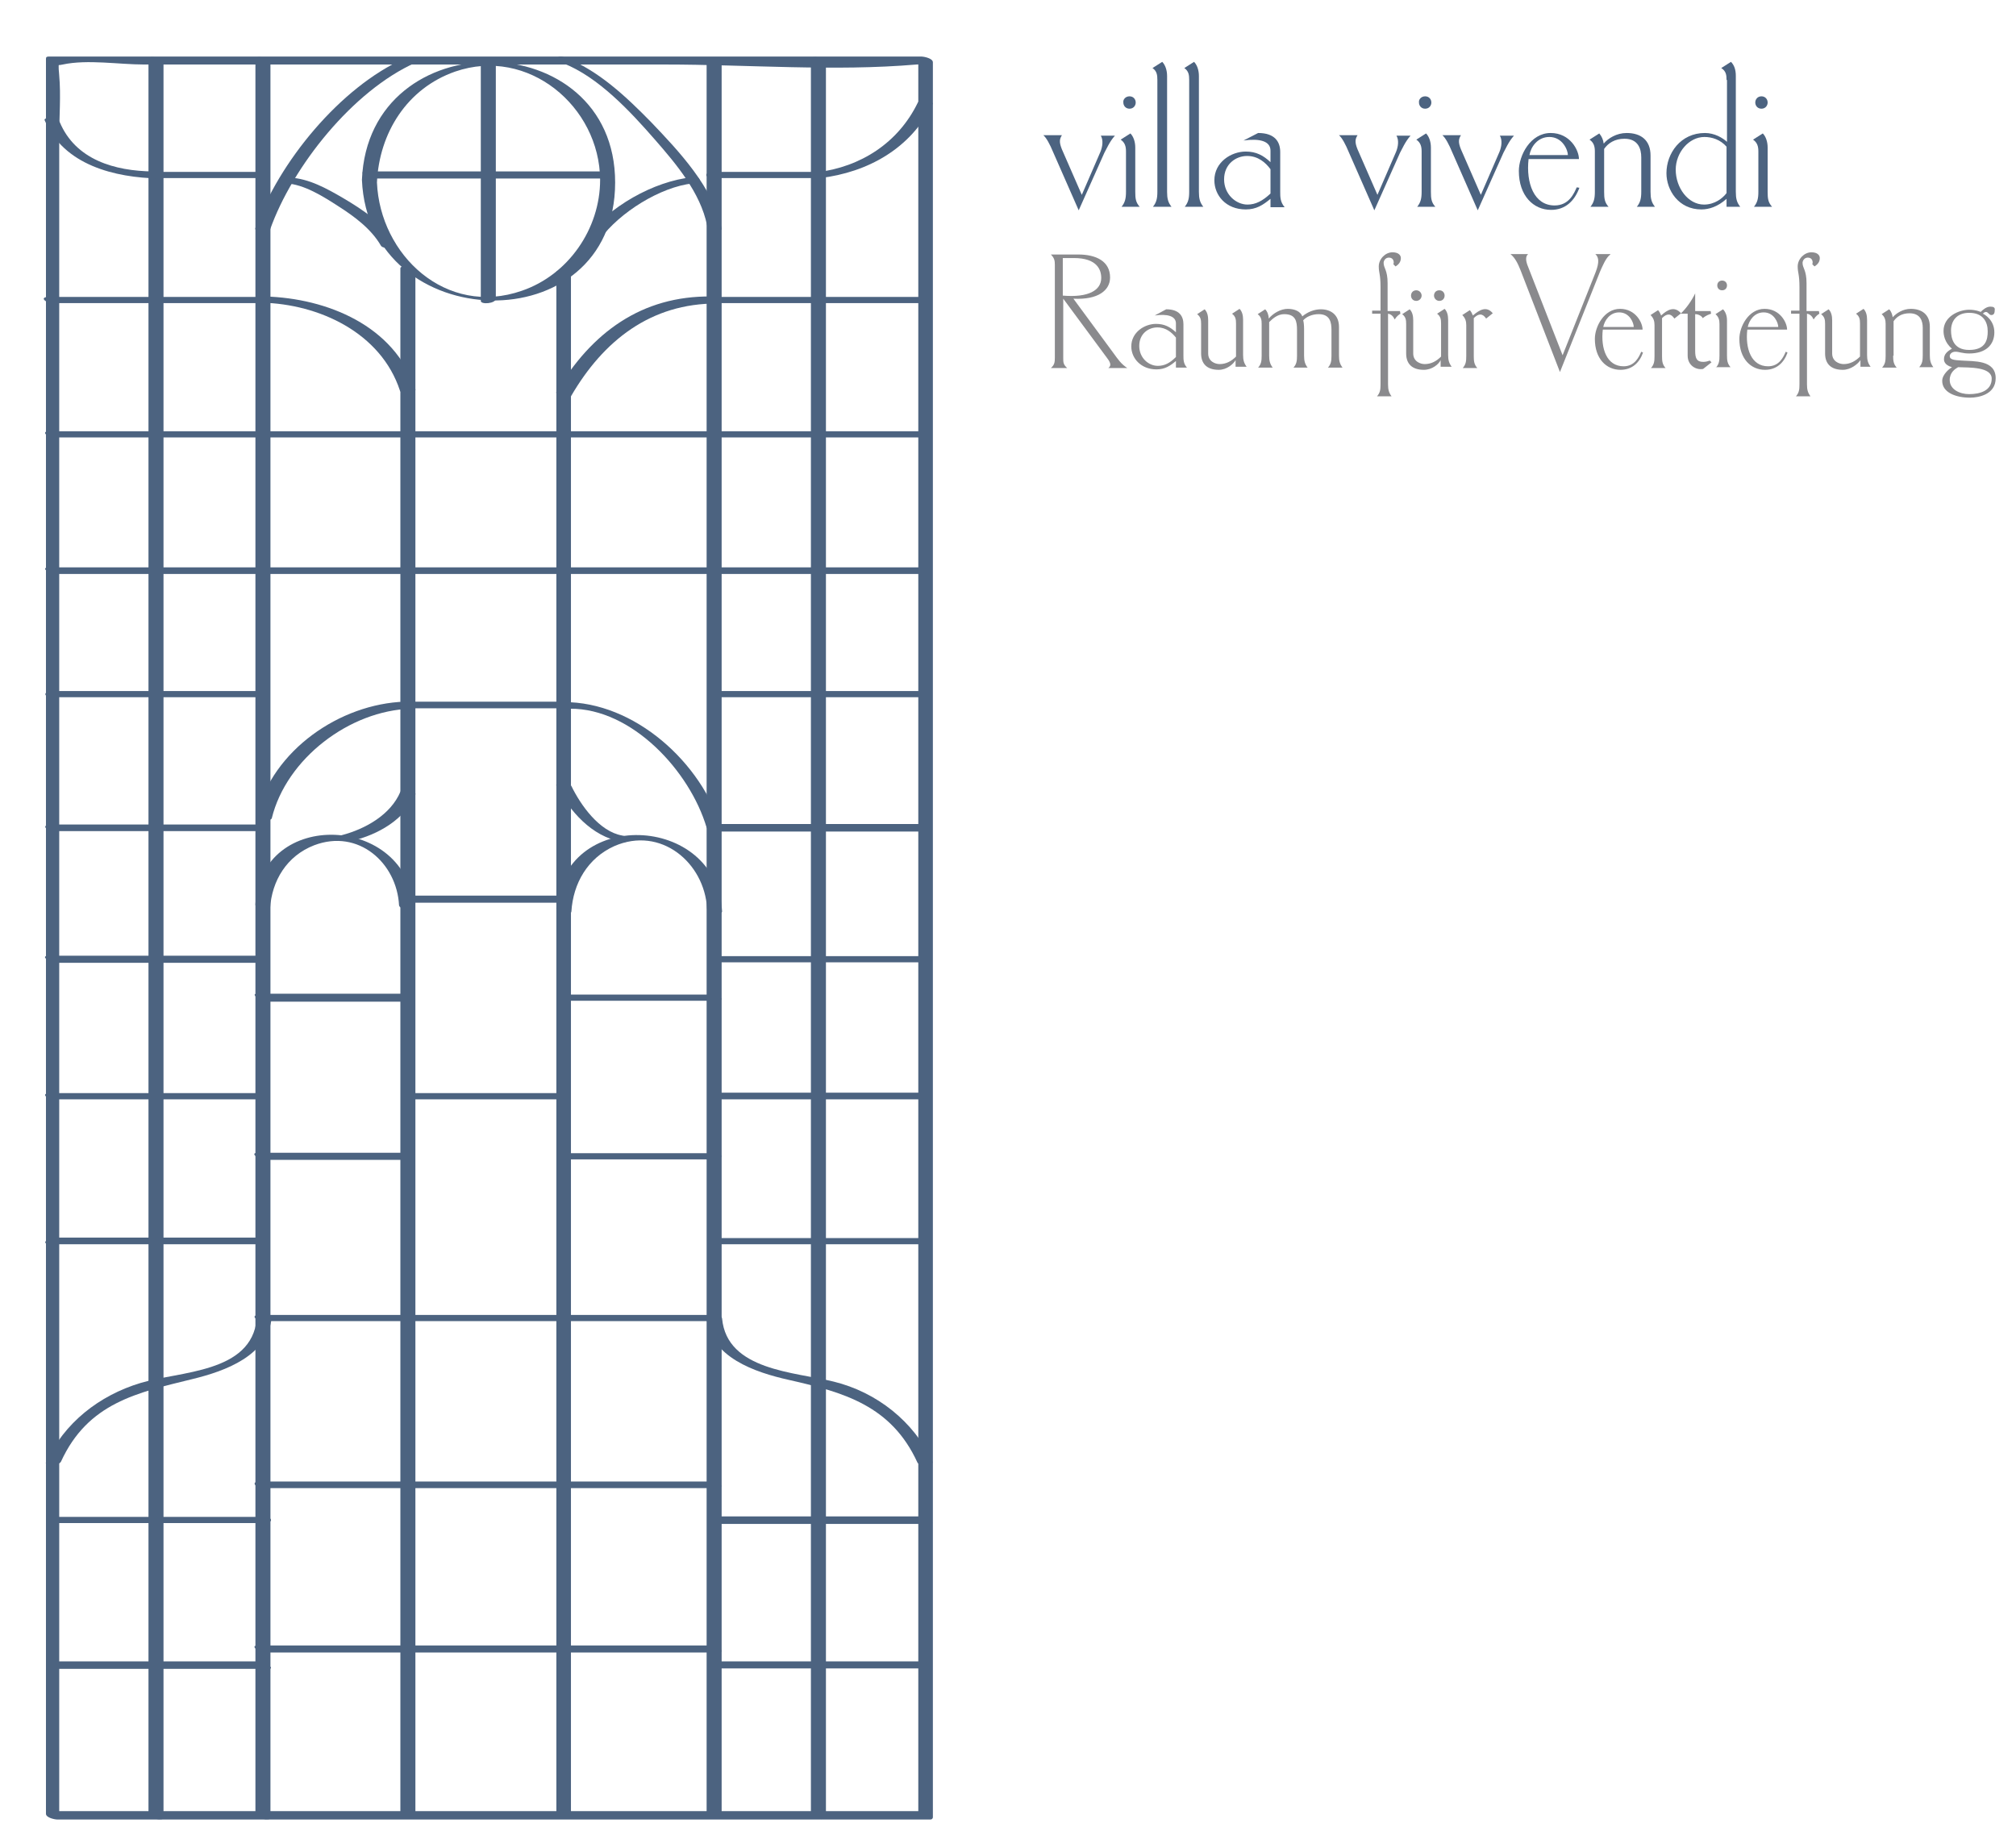<svg xmlns="http://www.w3.org/2000/svg" xmlns:xlink="http://www.w3.org/1999/xlink" id="Ebene_1" x="0px" y="0px" viewBox="0 0 456.2 418.3" style="enable-background:new 0 0 456.2 418.3;" xml:space="preserve"><style type="text/css">	.st0{fill:#4C6380;}	.st1{fill:#8A8A8D;}</style><g>	<g>		<path class="st0" d="M238.3,34.4c-0.7-1.7-1.5-3.2-2.2-3.8h4.2c-0.5,0.8-0.7,1.5,0,3.2l4.5,10.3l4.2-9.7c0.5-1.2,0.7-2.7,0.1-3.7   h3.2c-1.2,1.3-2,3.2-2.4,3.9l-5.8,13L238.3,34.4z"></path>		<path class="st0" d="M253.8,46.8c0.8-1,1-1.9,1-3.4v-9.1c0-1.1-0.2-2-1.2-2.7l2.2-1.4c0.7,0.7,1.1,1.9,1.1,3.2v10   c0,1.5,0.1,2.4,1,3.4H253.8z M255.6,21.8c0.9,0,1.4,0.7,1.4,1.4c0,0.7-0.5,1.4-1.4,1.4c-0.9,0-1.4-0.7-1.4-1.4   C254.1,22.5,254.7,21.8,255.6,21.8z"></path>		<path class="st0" d="M260.9,46.8c0.8-1,1-1.9,1-3.4V18.1c0-1.1-0.1-2-1.1-2.7L263,14c0.7,0.7,1.1,1.9,1.1,3.2v26.2   c0,1.5,0.2,2.4,1,3.4H260.9z"></path>		<path class="st0" d="M268.1,46.8c0.8-1,1-1.9,1-3.4V18.1c0-1.1-0.1-2-1.1-2.7l2.2-1.4c0.7,0.7,1.1,1.9,1.1,3.2v26.2   c0,1.5,0.2,2.4,1,3.4H268.1z"></path>		<path class="st0" d="M284.7,30.1c3.8,0,5,2,5,4.3v9c0,1.2,0,2.3,1,3.5h-3.2V45c-1.7,1.4-3.2,2.4-5.6,2.4c-4.5,0-7.1-3.2-7.1-6.6   c0-4.1,3.8-6.5,7.1-6.5c2.4,0,4,0.9,5.6,2.4v-2.6c0-2.2-2.5-2.8-6.1-2.3L284.7,30.1z M282.2,35.3c-2.5,0-5.2,1.8-5.2,5.3   c0,3.4,2.7,5.7,5.3,5.7c1.8,0,3.4-0.8,5.2-2.5v-5.5C286.4,36.8,284.7,35.3,282.2,35.3z"></path>		<path class="st0" d="M305.2,34.4c-0.7-1.7-1.5-3.2-2.2-3.8h4.2c-0.5,0.8-0.7,1.5,0,3.2l4.5,10.3l4.2-9.7c0.5-1.2,0.7-2.7,0.1-3.7   h3.2c-1.2,1.3-2,3.2-2.4,3.9l-5.8,13L305.2,34.4z"></path>		<path class="st0" d="M320.7,46.8c0.8-1,1-1.9,1-3.4v-9.1c0-1.1-0.2-2-1.2-2.7l2.2-1.4c0.7,0.7,1.1,1.9,1.1,3.2v10   c0,1.5,0.1,2.4,1,3.4H320.7z M322.5,21.8c0.9,0,1.4,0.7,1.4,1.4c0,0.7-0.5,1.4-1.4,1.4c-0.9,0-1.4-0.7-1.4-1.4   C321,22.5,321.6,21.8,322.5,21.8z"></path>		<path class="st0" d="M328.6,34.4c-0.7-1.7-1.5-3.2-2.2-3.8h4.2c-0.5,0.8-0.7,1.5,0,3.2l4.5,10.3l4.2-9.7c0.5-1.2,0.7-2.7,0.1-3.7   h3.2c-1.2,1.3-2,3.2-2.4,3.9l-5.8,13L328.6,34.4z"></path>		<path class="st0" d="M357.4,42.5c-1.1,3-3.2,5-6.4,5c-4,0-7.3-3.2-7.3-8.8c0-3.5,2.6-8.6,7.2-8.6c4.4,0,6.4,3.9,6.4,5.9h-11.4   c-0.6,5.4,1.2,10.5,5.9,10.5c3.3,0,4.4-2.8,5-4.1L357.4,42.5z M354.8,35.1c0-1.1-1.2-4.1-4.2-4.1c-2.7,0-4.2,2.3-4.5,4.1H354.8z"></path>		<path class="st0" d="M363,43.4c0,1.5,0.1,2.4,1,3.4h-4.1c0.8-1,1-1.9,1-3.4v-9.1c0-1.1-0.2-2-1.2-2.7l2.2-1.4   c0.6,0.7,0.9,1.5,1,2.3c1-1.2,2.9-2.4,5.2-2.4c3.2,0,5.4,1.6,5.4,5.1v8.2c0,1.5,0.2,2.4,1,3.4h-4.1c0.8-1,1-1.9,1-3.4v-7.8   c0-1.9-0.7-4.2-3.8-4.2c-2.2,0-3.7,1-4.6,2.3V43.4z"></path>		<path class="st0" d="M390.7,18.1c0-1.1-0.1-2-1.2-2.7l2.2-1.4c0.7,0.7,1.1,1.7,1.1,3.2v26.2c0,1.5,0.2,2.4,1,3.4h-3.1V45   c-2,1.8-4,2.4-5.7,2.4c-5.2,0-7.9-4.4-7.9-8.2c0-4.5,3.2-9.1,8.7-9.1c2.2,0,4,1.1,5,2V18.1z M385.7,31c-3.5,0-6.5,3.5-6.5,7.4   c0,4.1,2.8,7.9,6.4,7.9c2.4,0,4.2-1.4,5.1-2.6V33.2C389.3,31.6,387.4,31,385.7,31z"></path>		<path class="st0" d="M396.9,46.8c0.8-1,1-1.9,1-3.4v-9.1c0-1.1-0.2-2-1.2-2.7l2.2-1.4c0.7,0.7,1.1,1.9,1.1,3.2v10   c0,1.5,0.1,2.4,1,3.4H396.9z M398.6,21.8c0.9,0,1.4,0.7,1.4,1.4c0,0.7-0.5,1.4-1.4,1.4c-0.9,0-1.4-0.7-1.4-1.4   C397.2,22.5,397.7,21.8,398.6,21.8z"></path>	</g>	<g>		<path class="st1" d="M240.6,81c0,1,0,1.5,0.9,2.3h-3.7c0.8-0.7,0.9-1.3,0.9-2.3V59.9c0-0.9-0.1-1.5-0.9-2.3h6.2   c4,0,7.2,1.5,7.2,5.2c0,2.9-2.7,5.1-8.3,4.8l9.2,12.5c0.8,1.1,1.6,2.3,3,3.2h-4.3c0.5-0.4,0.8-0.9-0.3-2.3l-9.9-13.4V81z    M249.2,62.9c0-1.8-0.9-4.5-6.2-4.5h-2.5v8.5C246.3,67.4,249.2,65.7,249.2,62.9z"></path>		<path class="st1" d="M263.9,70c3,0,3.9,1.6,3.9,3.4v7.1c0,0.9,0,1.8,0.8,2.7h-2.5v-1.5c-1.3,1.1-2.5,1.9-4.4,1.9   c-3.5,0-5.7-2.5-5.7-5.2c0-3.2,3-5.1,5.6-5.1c1.9,0,3.2,0.7,4.5,1.9v-2c0-1.7-2-2.2-4.8-1.8L263.9,70z M261.9,74.1   c-2,0-4.1,1.4-4.1,4.2c0,2.7,2.1,4.5,4.2,4.5c1.5,0,2.7-0.6,4.1-2v-4.4C265.2,75.3,263.9,74.1,261.9,74.1z"></path>		<path class="st1" d="M275.8,83.7c-2.6,0-4-1.3-4-3.7v-6.7c0-0.9-0.1-1.6-0.9-2.2l1.7-1.1c0.6,0.6,0.8,1.5,0.8,2.5v7.5   c0,1.8,1.6,2.4,2.6,2.4c1.5,0,2.7-0.7,3.7-1.7v-7.5c0-0.9-0.1-1.6-0.9-2.2l1.7-1.1c0.6,0.6,0.8,1.5,0.8,2.5v7.9   c0,1.2,0.2,1.9,0.8,2.7h-2.5v-1.5C279.1,82.4,277.6,83.7,275.8,83.7z"></path>		<path class="st1" d="M298.9,70c2.2,0,4.1,1.2,4.1,4v6.5c0,1.2,0.2,1.9,0.8,2.7h-3.3c0.7-0.8,0.8-1.5,0.8-2.7l0-5.8   c0-1.7-0.3-3.6-2.9-3.6c-1.5,0-2.8,0.6-3.5,1.4c0.1,0.3,0.2,1,0.2,2v6c0,1.2,0.2,1.9,0.8,2.7h-3.2c0.7-0.8,0.8-1.5,0.8-2.7v-5.8   c0-2-0.3-3.6-2.9-3.6c-1.5,0-2.6,1-3.4,1.8v7.6c0,1.2,0.2,1.9,0.8,2.7h-3.3c0.7-0.8,0.8-1.5,0.8-2.7v-7.2c0-0.9-0.1-1.6-0.9-2.2   l1.7-1.1c0.5,0.5,0.8,1.3,0.8,2.1c1-1.2,2.7-2.2,4.3-2.2c1.6,0,2.9,0.6,3.3,1.7C295.9,70.6,297.4,70,298.9,70z"></path>	</g>	<g>		<path class="st1" d="M316.8,70.4l0.1,0.6c-0.3,0.2-0.8,0.5-1.3,1.3c-0.3-0.7-0.8-1.2-1.5-1.3v16c0,1.2,0.2,1.9,0.8,2.7h-3.3   c0.7-0.8,0.8-1.5,0.8-2.7v-16h-1.9v-0.7h1.9V65c0-3-0.4-3.2-0.4-4.7c0-1.7,1.5-3.2,3.1-3.2c1.4,0,1.9,0.7,1.9,1.3   c0,0.8-0.4,1.4-1.2,1.9l-0.5-0.5c0.2-0.4,0.1-1.5-1-1.5c-0.8,0-1.2,0.7-1.2,1.2c0,1.2,0.9,1.6,0.9,4.6v6.3H316.8z"></path>		<path class="st1" d="M322.2,83.7c-2.6,0-4-1.3-4-3.7v-6.7c0-0.9-0.1-1.6-0.9-2.2l1.7-1.1c0.6,0.6,0.8,1.5,0.8,2.5v7.5   c0,1.8,1.6,2.4,2.6,2.4c1.5,0,2.7-0.7,3.7-1.7v-7.5c0-0.9-0.1-1.6-0.9-2.2l1.7-1.1c0.6,0.6,0.8,1.5,0.8,2.5v7.9   c0,1.2,0.2,1.9,0.8,2.7h-2.5v-1.5C325.6,82.4,324.1,83.7,322.2,83.7z M320.5,65.7c0.7,0,1.2,0.6,1.2,1.2c0,0.6-0.5,1.2-1.2,1.2   c-0.8,0-1.2-0.6-1.2-1.2C319.3,66.3,319.7,65.7,320.5,65.7z M325.7,65.7c0.8,0,1.2,0.6,1.2,1.2c0,0.6-0.4,1.2-1.2,1.2   c-0.7,0-1.2-0.6-1.2-1.2C324.5,66.3,324.9,65.7,325.7,65.7z"></path>		<path class="st1" d="M337.8,70.9l-1.5,1.2c-0.8-1.2-1.7-1.2-2.8-0.1c0,0.1,0,0.2,0,0.4v8.2c0,1.2,0.1,1.9,0.8,2.7h-3.3   c0.7-0.8,0.8-1.5,0.8-2.7v-7c0-0.9-0.2-1.6-0.9-2.3l1.7-1.1c0.3,0.3,0.5,0.7,0.7,1.2C334.8,70.1,336.4,69.2,337.8,70.9z"></path>	</g>	<g>		<path class="st1" d="M364.4,57.6c-1,0.7-1.8,2.7-2.3,3.8l-9.1,22.8l-8.9-23c-0.6-1.5-1.2-2.8-2.3-3.7h4c-0.7,0.6-0.5,1.7,0,2.9   l7.8,20l7.2-18.1c0.9-2.2,1.3-3.8,0.2-4.8H364.4z"></path>		<path class="st1" d="M371.8,79.8c-0.8,2.3-2.5,3.9-5.1,3.9c-3.2,0-5.8-2.5-5.8-7c0-2.8,2.1-6.8,5.7-6.8c3.5,0,5.1,3.1,5.1,4.7h-9   c-0.5,4.3,0.9,8.3,4.7,8.3c2.6,0,3.5-2.2,4-3.3L371.8,79.8z M369.7,74c0-0.9-0.9-3.3-3.3-3.3c-2.1,0-3.3,1.8-3.6,3.3H369.7z"></path>	</g>	<g>		<path class="st1" d="M380.4,70.9l-1.5,1.2c-0.8-1.2-1.7-1.2-2.8-0.1c0,0.1,0,0.2,0,0.4v8.2c0,1.2,0.1,1.9,0.8,2.7h-3.3   c0.7-0.8,0.8-1.5,0.8-2.7v-7c0-0.9-0.2-1.6-0.9-2.3l1.7-1.1c0.3,0.3,0.5,0.7,0.7,1.2C377.3,70.1,378.9,69.2,380.4,70.9z"></path>		<path class="st1" d="M380.3,71c1.3-1.2,2.6-3.1,3.3-4.6v4h3.5l0.1,0.6c-0.5,0.2-1,0.3-1.9,1c-0.2-0.5-1-0.9-1.7-0.9v8.3   c0,1.6,0.3,2.5,1.8,2.5c0.5,0,1-0.1,1.5-0.3l0.4,0.4l-1.9,1.5c-1.6,0.3-3.5-0.8-3.5-3V71H380.3z"></path>		<path class="st1" d="M388.3,83.2c0.7-0.8,0.8-1.5,0.8-2.7v-7.2c0-0.9-0.2-1.6-0.9-2.2l1.7-1.1c0.6,0.6,0.9,1.5,0.9,2.5v7.9   c0,1.2,0.1,1.9,0.8,2.7H388.3z M389.7,63.5c0.7,0,1.1,0.5,1.1,1.1c0,0.6-0.4,1.1-1.1,1.1c-0.7,0-1.1-0.5-1.1-1.1   C388.6,64,389,63.5,389.7,63.5z"></path>		<path class="st1" d="M404.5,79.8c-0.8,2.3-2.5,3.9-5.1,3.9c-3.2,0-5.8-2.5-5.8-7c0-2.8,2.1-6.8,5.7-6.8c3.5,0,5.1,3.1,5.1,4.7h-9   c-0.5,4.3,0.9,8.3,4.7,8.3c2.6,0,3.5-2.2,4-3.3L404.5,79.8z M402.4,74c0-0.9-0.9-3.3-3.3-3.3c-2.1,0-3.3,1.8-3.6,3.3H402.4z"></path>		<path class="st1" d="M411.6,70.4l0.1,0.6c-0.3,0.2-0.8,0.5-1.3,1.3c-0.3-0.7-0.8-1.2-1.5-1.3v16c0,1.2,0.2,1.9,0.8,2.7h-3.3   c0.7-0.8,0.8-1.5,0.8-2.7v-16h-1.9v-0.7h1.9V65c0-3-0.4-3.2-0.4-4.7c0-1.7,1.5-3.2,3.1-3.2c1.4,0,1.9,0.7,1.9,1.3   c0,0.8-0.4,1.4-1.2,1.9l-0.5-0.5c0.2-0.4,0.1-1.5-1-1.5c-0.8,0-1.2,0.7-1.2,1.2c0,1.2,0.9,1.6,0.9,4.6v6.3H411.6z"></path>		<path class="st1" d="M417,83.7c-2.6,0-4-1.3-4-3.7v-6.7c0-0.9-0.1-1.6-0.9-2.2l1.7-1.1c0.6,0.6,0.8,1.5,0.8,2.5v7.5   c0,1.8,1.6,2.4,2.6,2.4c1.5,0,2.7-0.7,3.7-1.7v-7.5c0-0.9-0.1-1.6-0.9-2.2l1.7-1.1c0.6,0.6,0.8,1.5,0.8,2.5v7.9   c0,1.2,0.2,1.9,0.8,2.7H421v-1.5C420.4,82.4,418.8,83.7,417,83.7z"></path>		<path class="st1" d="M428.4,80.5c0,1.2,0.1,1.9,0.8,2.7h-3.3c0.7-0.8,0.8-1.5,0.8-2.7v-7.2c0-0.9-0.2-1.6-0.9-2.2l1.7-1.1   c0.5,0.5,0.7,1.2,0.8,1.8c0.8-0.9,2.3-1.9,4.1-1.9c2.5,0,4.3,1.3,4.3,4v6.5c0,1.2,0.2,1.9,0.8,2.7h-3.2c0.7-0.8,0.8-1.5,0.8-2.7   v-6.2c0-1.5-0.5-3.3-3-3.3c-1.8,0-2.9,0.8-3.6,1.8V80.5z"></path>		<path class="st1" d="M439.8,74.9c0-3.3,3.5-4.8,5.8-4.8c1.5,0,2.4,0.4,2.6,0.5c0.5-0.5,1.3-1.2,2.2-1.2c0.7,0,1,0.2,1,0.6   c0,0.9-0.2,1.3-0.8,1.3c-0.5,0-0.7-0.7-1.2-0.7c-0.3,0-0.5,0.2-0.7,0.4c0.5,0.2,2.6,1.5,2.6,4.2c0,2.9-2,4.8-5.7,4.8   c-1.5,0-2.3-0.4-3.1-0.4c-0.9,0-1.3,0.6-1.3,1c0,0.8,1,0.9,2.7,1c2.7,0.2,7.7-0.2,7.7,4c0,3.7-3.9,4.4-5.8,4.4   c-3.3,0-6.3-1.2-6.3-3.8c0-1.5,1.7-2.8,2.2-3.1c0.2,0-1.8-0.3-1.8-1.8c0-1.2,0.8-1.8,1.8-2.4C440,77.5,439.8,75.7,439.8,74.9z    M441.2,86c0,2.1,2.2,3.2,4.4,3.2c2.5,0,5.1-0.8,5.1-3.5c0-2.7-5.1-2.5-7.6-2.6C442.4,83.5,441.2,84.3,441.2,86z M445.6,79.2   c3.8,0,4.2-2.4,4.2-4.2c0-2.1-1-4.2-4.2-4.2c-2.8,0-4.1,1.8-4.1,4C441.5,76.5,442,79.2,445.6,79.2z"></path>	</g>	<path class="st0" d="M208.3,409.9c-57.5,0-115.1,0-172.6,0c-8.3,0-16.6,0-24.9,0c0.9,0.4,1.8,0.8,2.6,1.3c0-27.2,0-54.4,0-81.6  c0-55.3,0-110.7,0-166c0-44.2,0-88.5,0-132.7c0-4.5,0.4-9.3,0-13.8c0-0.5-0.3-2.3,0-2.7c0-0.1-1,0.6,0.8,0.2c5.6-1.2,12.7,0,18.4,0  c11.3,0,22.5,0,33.8,0c28,0,56.1,0,84.1,0c18.7,0,38.2,1.6,56.9,0c1-0.1,2,0,3,0c-0.9-0.4-1.8-0.8-2.6-1.3c0,44.8,0,89.6,0,134.5  c0,71.1,0,142.3,0,213.4c0,16.4,0,32.8,0,49.3c0,0.9,3.3,1.9,3.3,0.8c0-44.8,0-89.6,0-134.5c0-71.1,0-142.3,0-213.4  c0-16.4,0-32.8,0-49.3c0-0.9-2-1.3-2.6-1.3c-57.5,0-115.1,0-172.6,0c-8.3,0-16.6,0-24.9,0c-0.4,0-0.6,0.1-0.6,0.5  c0,44.8,0,89.6,0,134.5c0,71.1,0,142.3,0,213.4c0,16.4,0,32.8,0,49.3c0,0.9,2,1.3,2.6,1.3c57.5,0,115.1,0,172.6,0  c8.3,0,16.6,0,24.9,0C212.1,411.7,209.2,409.9,208.3,409.9L208.3,409.9z"></path>	<path class="st0" d="M33.6,13.3c0,44.8,0,89.6,0,134.5c0,71.1,0,142.3,0,213.4c0,16.4,0,32.8,0,49.3c0,1.1,3.4,1.7,3.4,0.9  c0-44.8,0-89.6,0-134.5c0-71.1,0-142.3,0-213.4c0-16.4,0-32.8,0-49.3C37,13,33.6,12.5,33.6,13.3L33.6,13.3L33.6,13.3z"></path>	<path class="st0" d="M57.8,13.3c0,44.8,0,89.6,0,134.5c0,71.1,0,142.3,0,213.4c0,16.4,0,32.8,0,49.3c0,1.1,3.4,1.7,3.4,0.9  c0-44.8,0-89.6,0-134.5c0-71.1,0-142.3,0-213.4c0-16.4,0-32.8,0-49.3C61.2,13,57.8,12.5,57.8,13.3L57.8,13.3L57.8,13.3z"></path>	<path class="st0" d="M90.6,60.7c0,39.5,0,79,0,118.4c0,62.6,0,125.2,0,187.9c0,14.5,0,28.9,0,43.4c0,1.1,3.4,1.6,3.4,0.7  c0-39.5,0-79,0-118.4c0-62.6,0-125.2,0-187.9c0-14.5,0-28.9,0-43.4C94,60.4,90.6,59.9,90.6,60.7L90.6,60.7L90.6,60.7z"></path>	<path class="st0" d="M159.9,13.5c0,44.8,0,89.6,0,134.5c0,71.1,0,142.3,0,213.4c0,16.4,0,32.8,0,49.3c0,1.1,3.4,1.3,3.4,0.4  c0-44.8,0-89.6,0-134.5c0-71.1,0-142.3,0-213.4c0-16.4,0-32.8,0-49.3C163.4,12.9,159.9,12.6,159.9,13.5L159.9,13.5L159.9,13.5z"></path>	<path class="st0" d="M108.8,13.9c0,18.1,0,36.1,0,54.2c0,0.9,3.4,0.6,3.4-0.5c0-18.1,0-36.1,0-54.2  C112.3,12.6,108.8,12.9,108.8,13.9L108.8,13.9L108.8,13.9z"></path>	<path class="st0" d="M125.9,61.6c0,39.3,0,78.6,0,117.9c0,62.6,0,125.2,0,187.8c0,14.3,0,28.6,0,42.9c0,1.1,3.3,1.7,3.3,0.9  c0-39.3,0-78.6,0-117.9c0-62.6,0-125.2,0-187.8c0-14.3,0-28.6,0-42.9C129.3,61.4,125.9,60.8,125.9,61.6L125.9,61.6L125.9,61.6z"></path>	<path class="st0" d="M84.3,40.4c18,0,35.9,0,53.9,0c2.2,0-0.3-1.6-1.4-1.6c-18,0-35.9,0-53.9,0C80.7,38.8,83.3,40.4,84.3,40.4  L84.3,40.4L84.3,40.4z"></path>	<path class="st0" d="M12.2,99c57.5,0,115.1,0,172.6,0c8.3,0,16.6,0,24.9,0c2.4,0,0.7-1.4-0.8-1.4c-57.5,0-115.1,0-172.6,0  c-8.3,0-16.6,0-24.9,0C9,97.5,10.7,99,12.2,99L12.2,99L12.2,99z"></path>	<path class="st0" d="M34.9,40.3c7.9,0,15.9,0,23.8,0c1.5,0,3.2-1.4,0.8-1.4c-7.9,0-15.9,0-23.8,0C34.2,38.9,32.5,40.3,34.9,40.3  L34.9,40.3L34.9,40.3z"></path>	<path class="st0" d="M161.4,40.3c7.9,0,15.9,0,23.8,0c2.1,0,2-1.4,0-1.4c-7.9,0-15.9,0-23.8,0C159.3,38.9,159.3,40.3,161.4,40.3  L161.4,40.3L161.4,40.3z"></path>	<path class="st0" d="M12.6,129.9c57.5,0,115.1,0,172.6,0c8.3,0,16.6,0,24.9,0c2.2,0-0.5-1.5-1.5-1.5c-57.5,0-115.1,0-172.6,0  c-8.3,0-16.6,0-24.9,0C8.8,128.5,11.5,129.9,12.6,129.9L12.6,129.9L12.6,129.9z"></path>	<path class="st0" d="M59.6,299c34.2,0,68.3,0,102.5,0c2.4,0,0.7-1.4-0.8-1.4c-34.2,0-68.3,0-102.5,0C56.4,297.6,58.1,299,59.6,299  L59.6,299L59.6,299z"></path>	<path class="st0" d="M59.5,336.8c34.2,0,68.3,0,102.5,0c2.4,0,0.8-1.5-0.7-1.5c-34.2,0-68.3,0-102.5,0  C56.5,335.3,58,336.8,59.5,336.8L59.5,336.8L59.5,336.8z"></path>	<path class="st0" d="M59.9,374c34.2,0,68.3,0,102.5,0c2.2,0-0.3-1.6-1.4-1.6c-34.2,0-68.3,0-102.5,0C56.2,372.4,58.8,374,59.9,374  L59.9,374L59.9,374z"></path>	<path class="st0" d="M11.8,157.8c15.8,0,31.6,0,47.4,0c2,0,2.1-1.4,0-1.4c-15.8,0-31.6,0-47.4,0C9.8,156.4,9.7,157.8,11.8,157.8  L11.8,157.8L11.8,157.8z"></path>	<path class="st0" d="M161.7,157.8c15.9,0,31.8,0,47.7,0c2,0,2-1.4,0-1.4c-15.9,0-31.8,0-47.7,0  C159.6,156.4,159.6,157.8,161.7,157.8L161.7,157.8L161.7,157.8z"></path>	<path class="st0" d="M12.2,188.1c15.8,0,31.6,0,47.4,0c2.4,0,0.8-1.5-0.7-1.5c-15.8,0-31.6,0-47.4,0  C9.1,186.7,10.6,188.1,12.2,188.1L12.2,188.1L12.2,188.1z"></path>	<path class="st0" d="M162.3,188.2c15.9,0,31.8,0,47.7,0c2.2,0-0.3-1.7-1.3-1.7c-15.9,0-31.8,0-47.7,0  C158.7,186.6,161.2,188.2,162.3,188.2L162.3,188.2L162.3,188.2z"></path>	<path class="st0" d="M12.5,217.9c15.8,0,31.6,0,47.4,0c2.2,0-0.3-1.6-1.4-1.6c-15.8,0-31.6,0-47.4,0  C8.8,216.3,11.4,217.9,12.5,217.9L12.5,217.9L12.5,217.9z"></path>	<path class="st0" d="M161.6,217.8c15.9,0,31.8,0,47.7,0c2,0,2.2-1.4,0.1-1.4c-15.9,0-31.8,0-47.7,0  C159.7,216.4,159.5,217.8,161.6,217.8L161.6,217.8L161.6,217.8z"></path>	<path class="st0" d="M12.2,248.8c15.8,0,31.6,0,47.4,0c2.4,0,0.7-1.4-0.8-1.4c-15.8,0-31.6,0-47.4,0C9,247.4,10.7,248.8,12.2,248.8  L12.2,248.8L12.2,248.8z"></path>	<path class="st0" d="M162.4,248.8c15.9,0,31.8,0,47.7,0c2.2,0-0.5-1.5-1.5-1.5c-15.9,0-31.8,0-47.7,0  C158.7,247.4,161.4,248.8,162.4,248.8L162.4,248.8L162.4,248.8z"></path>	<path class="st0" d="M92.3,248.8c11.8,0,23.5,0,35.3,0c2,0,2.1-1.4,0-1.4c-11.8,0-23.5,0-35.3,0C90.3,247.4,90.2,248.8,92.3,248.8  L92.3,248.8L92.3,248.8z"></path>	<path class="st0" d="M93,204.3c11.8,0,23.5,0,35.3,0c2.2,0-0.3-1.6-1.4-1.6c-11.8,0-23.5,0-35.3,0C89.4,202.7,91.9,204.3,93,204.3  L93,204.3L93,204.3z"></path>	<path class="st0" d="M93,160.3c11.8,0,23.5,0,35.3,0c2.2,0-0.4-1.5-1.5-1.5c-11.8,0-23.5,0-35.3,0C89.3,158.8,92,160.3,93,160.3  L93,160.3L93,160.3z"></path>	<path class="st0" d="M127.6,262.4c11.4,0,22.7,0,34.1,0c2,0,2.1-1.4,0.1-1.4c-11.4,0-22.7,0-34.1,0  C125.6,261,125.5,262.4,127.6,262.4L127.6,262.4L127.6,262.4z"></path>	<path class="st0" d="M59.8,262.5c11,0,22.1,0,33.1,0c2.2,0-0.3-1.6-1.4-1.6c-11,0-22.1,0-33.1,0C56.2,260.9,58.8,262.5,59.8,262.5  L59.8,262.5L59.8,262.5z"></path>	<path class="st0" d="M128,226.5c11.4,0,22.7,0,34.1,0c2.4,0,0.6-1.4-0.8-1.4c-11.4,0-22.7,0-34.1,0  C124.8,225.1,126.5,226.5,128,226.5L128,226.5L128,226.5z"></path>	<path class="st0" d="M60.2,226.7c11,0,22.1,0,33.1,0c1.8,0-1.1-1.8-2-1.8c-11,0-22.1,0-33.1,0C56.4,224.9,59.3,226.7,60.2,226.7  L60.2,226.7L60.2,226.7z"></path>	<path class="st0" d="M11.4,281.6c15.8,0,31.6,0,47.4,0c1.5,0,3.1-1.5,0.7-1.5c-15.8,0-31.6,0-47.4,0  C10.7,280.2,9.1,281.6,11.4,281.6L11.4,281.6L11.4,281.6z"></path>	<path class="st0" d="M161.2,281.6c15.9,0,31.8,0,47.7,0c1.5,0,3.2-1.4,0.8-1.4c-15.9,0-31.8,0-47.7,0  C160.6,280.2,158.9,281.6,161.2,281.6L161.2,281.6L161.2,281.6z"></path>	<path class="st0" d="M162.7,344.9c15.9,0,31.8,0,47.7,0c1.8,0-1.1-1.7-2-1.7c-15.9,0-31.8,0-47.7,0  C158.9,343.1,161.8,344.9,162.7,344.9L162.7,344.9L162.7,344.9z"></path>	<path class="st0" d="M162.4,377.6c15.9,0,31.8,0,47.7,0c2.2,0-0.4-1.6-1.4-1.6c-15.9,0-31.8,0-47.7,0  C158.7,376,161.3,377.6,162.4,377.6L162.4,377.6L162.4,377.6z"></path>	<path class="st0" d="M12.1,344.7c15.9,0,31.8,0,47.7,0c2.1,0,2-1.4-0.1-1.4c-15.9,0-31.8,0-47.7,0C10,343.3,10.1,344.7,12.1,344.7  L12.1,344.7L12.1,344.7z"></path>	<path class="st0" d="M13.1,377.7c15.9,0,31.8,0,47.7,0c1.7,0-1.2-1.7-2-1.7c-15.9,0-31.8,0-47.7,0C9.3,376,12.2,377.7,13.1,377.7  L13.1,377.7L13.1,377.7z"></path>	<path class="st0" d="M162,68.6c15.9,0,31.8,0,47.7,0c2.4,0,0.7-1.4-0.8-1.4c-15.9,0-31.8,0-47.7,0C158.9,67.2,160.5,68.6,162,68.6  L162,68.6L162,68.6z"></path>	<path class="st0" d="M59.3,67.2c-16.1,0-32.1,0-48.2,0c-2.4,0-0.7,1.4,0.8,1.4c16.1,0,32.1,0,48.2,0C62.4,68.6,60.8,67.2,59.3,67.2  L59.3,67.2L59.3,67.2z"></path>	<path class="st0" d="M183.5,13.3c0,44.8,0,89.6,0,134.5c0,71.1,0,142.3,0,213.4c0,16.4,0,32.8,0,49.3c0,1.1,3.4,1.6,3.4,0.8  c0-44.8,0-89.6,0-134.5c0-71.1,0-142.3,0-213.4c0-16.4,0-32.8,0-49.3C186.9,13,183.5,12.5,183.5,13.3L183.5,13.3L183.5,13.3z"></path>	<path class="st0" d="M64.7,41.5c4.1,0.2,8.5,3,11.9,5.2c3.6,2.3,7.4,5.1,9.6,8.9c0.5,0.9,3.8,0.5,3.3-0.4  c-2.6-4.6-7.5-7.8-11.9-10.4c-3.6-2.1-7.7-4.4-12-4.6C64.1,40,62.3,41.3,64.7,41.5L64.7,41.5L64.7,41.5z"></path>	<path class="st0" d="M135.8,54.1c4.4-6,13.6-11.8,21-12.6c2-0.2,2-1.6-0.1-1.4c-8.8,0.9-19,6.7-24.3,13.9  C131.9,54.7,135.2,55,135.8,54.1L135.8,54.1L135.8,54.1z"></path>	<path class="st0" d="M94,88.1c-4.7-14.4-20-20.6-34-21c-1.5,0-3.1,1.4-0.8,1.4c13,0.3,27,6.8,31.3,19.9  C90.9,89.6,94.3,88.9,94,88.1L94,88.1L94,88.1z"></path>	<path class="st0" d="M161,67.1c-15.8-0.2-27.2,8.2-35.1,21.6c-0.4,0.7,2.8,1.9,3.3,1c7.3-12.6,18.1-21.1,33.1-21  C164.6,68.7,162.1,67.1,161,67.1L161,67.1L161,67.1z"></path>	<path class="st0" d="M10.1,27.2C14.4,37.4,26,40.2,36,40.4c2.2,0-0.4-1.6-1.4-1.6c-8.6-0.1-17.5-2.6-21.1-11.2  C13.1,26.7,9.8,26.4,10.1,27.2L10.1,27.2L10.1,27.2z"></path>	<path class="st0" d="M185.6,40.3c10.8-1.3,20.5-6.7,25.4-16.7c0.5-0.9-2.9-1.3-3.3-0.4c-4.4,9.1-12.9,14.6-22.9,15.8  C182.4,39.2,184.1,40.4,185.6,40.3L185.6,40.3L185.6,40.3z"></path>	<path class="st0" d="M159.9,298.2c0.8,9,11,12.4,18.6,14.1c12.4,2.8,23.2,5.8,29.1,18.7c0.4,0.9,3.8,0.7,3.4-0.2  c-4.2-9.1-12.6-15.7-22.3-18.1c-8.8-2.2-24.2-2.5-25.3-14.3C163.3,297.3,159.8,297.3,159.9,298.2L159.9,298.2L159.9,298.2z"></path>	<path class="st0" d="M58.1,298.5c-1.2,12.3-17.4,11.8-26.3,14.5c-9.3,2.8-17.3,9-21.4,18c-0.4,0.8,2.9,0.8,3.4-0.2  c6.1-13.3,17.2-15.6,29.8-18.7c7.4-1.8,17.1-5.3,17.9-14.1C61.6,297.2,58.2,297.4,58.1,298.5L58.1,298.5L58.1,298.5z"></path>	<path class="st0" d="M61.5,185.2c3.3-13.5,17.6-24.4,31.5-24.8c2.2-0.1-0.3-1.6-1.4-1.6c-14.7,0.5-29.9,11-33.5,25.6  C57.9,185.3,61.2,186.1,61.5,185.2L61.5,185.2L61.5,185.2z"></path>	<path class="st0" d="M129,160.4c14-0.1,27.1,14.1,30.9,26.9c0.3,0.9,3.7,1.3,3.4,0.3c-4.5-15-19.7-28.8-35.8-28.7  C125.3,158.9,128,160.4,129,160.4L129,160.4L129,160.4z"></path>	<path class="st0" d="M93.6,205.5c-1.2-21.1-34.6-22.8-35.8-0.8c-0.1,1.1,3.3,1.8,3.3,1c0.4-6.4,3.8-12,10-14.4  c10-3.8,18.7,4,19.2,13.6C90.4,205.8,93.7,206.6,93.6,205.5L93.6,205.5L93.6,205.5z"></path>	<path class="st0" d="M163.4,206.3c-1.2-22.3-36.2-23.6-37.5-0.7c-0.1,1.1,3.4,1.6,3.4,0.7c0.4-6.4,3.7-12.1,9.7-14.8  c10.5-4.6,20.4,3.7,21,14.1C160,206.7,163.4,207.1,163.4,206.3L163.4,206.3L163.4,206.3z"></path>	<path class="st0" d="M79.7,190.3c5.8-1.4,11.9-4.8,14.3-10.5c0.3-0.8-3-1.7-3.4-0.6c-2.2,5.2-7.9,8.4-13.2,9.8  C75.7,189.3,78.8,190.5,79.7,190.3L79.7,190.3L79.7,190.3z"></path>	<path class="st0" d="M125.9,177.8c3,5.8,8,11.5,14.7,12.7c2,0.4,2.2-1,0.2-1.4c-5.2-0.9-9.4-6.9-11.5-11.2  C128.8,177,125.5,177,125.9,177.8L125.9,177.8L125.9,177.8z"></path>	<path class="st0" d="M85.3,41.3C85.8,30.1,92.1,20,103,16.2c16.5-5.7,32.7,7.9,32.8,24.5c0,11.1-7.2,21.5-17.7,25.1  C100.9,71.8,86,57.7,85.3,41.3c0-1.1-3.5-1.5-3.4-0.6c1.5,35.5,57.3,37.1,57.3,0.6c0-35.9-55.8-36.7-57.3-0.6  C81.9,41.7,85.3,42.2,85.3,41.3L85.3,41.3z"></path>	<path class="st0" d="M91.6,13.2c-14.6,6.5-28.6,23.6-33.8,38.4c-0.4,1,3,1.3,3.3,0.4c5.1-14.4,18.8-31.5,32.9-37.8  C95.7,13.5,92.4,12.8,91.6,13.2L91.6,13.2L91.6,13.2z"></path>	<path class="st0" d="M163.3,51.7c-1.9-9.3-9.7-17.5-16-24.1c-5.6-5.7-11.9-11.7-19.5-14.6c-1.9-0.7-2.3,0.6-0.4,1.3  c8,3.1,15.3,11,20.8,17.3c4.8,5.5,10.3,12,11.8,19.4C160.2,52,163.5,52.7,163.3,51.7L163.3,51.7L163.3,51.7z"></path></g></svg>